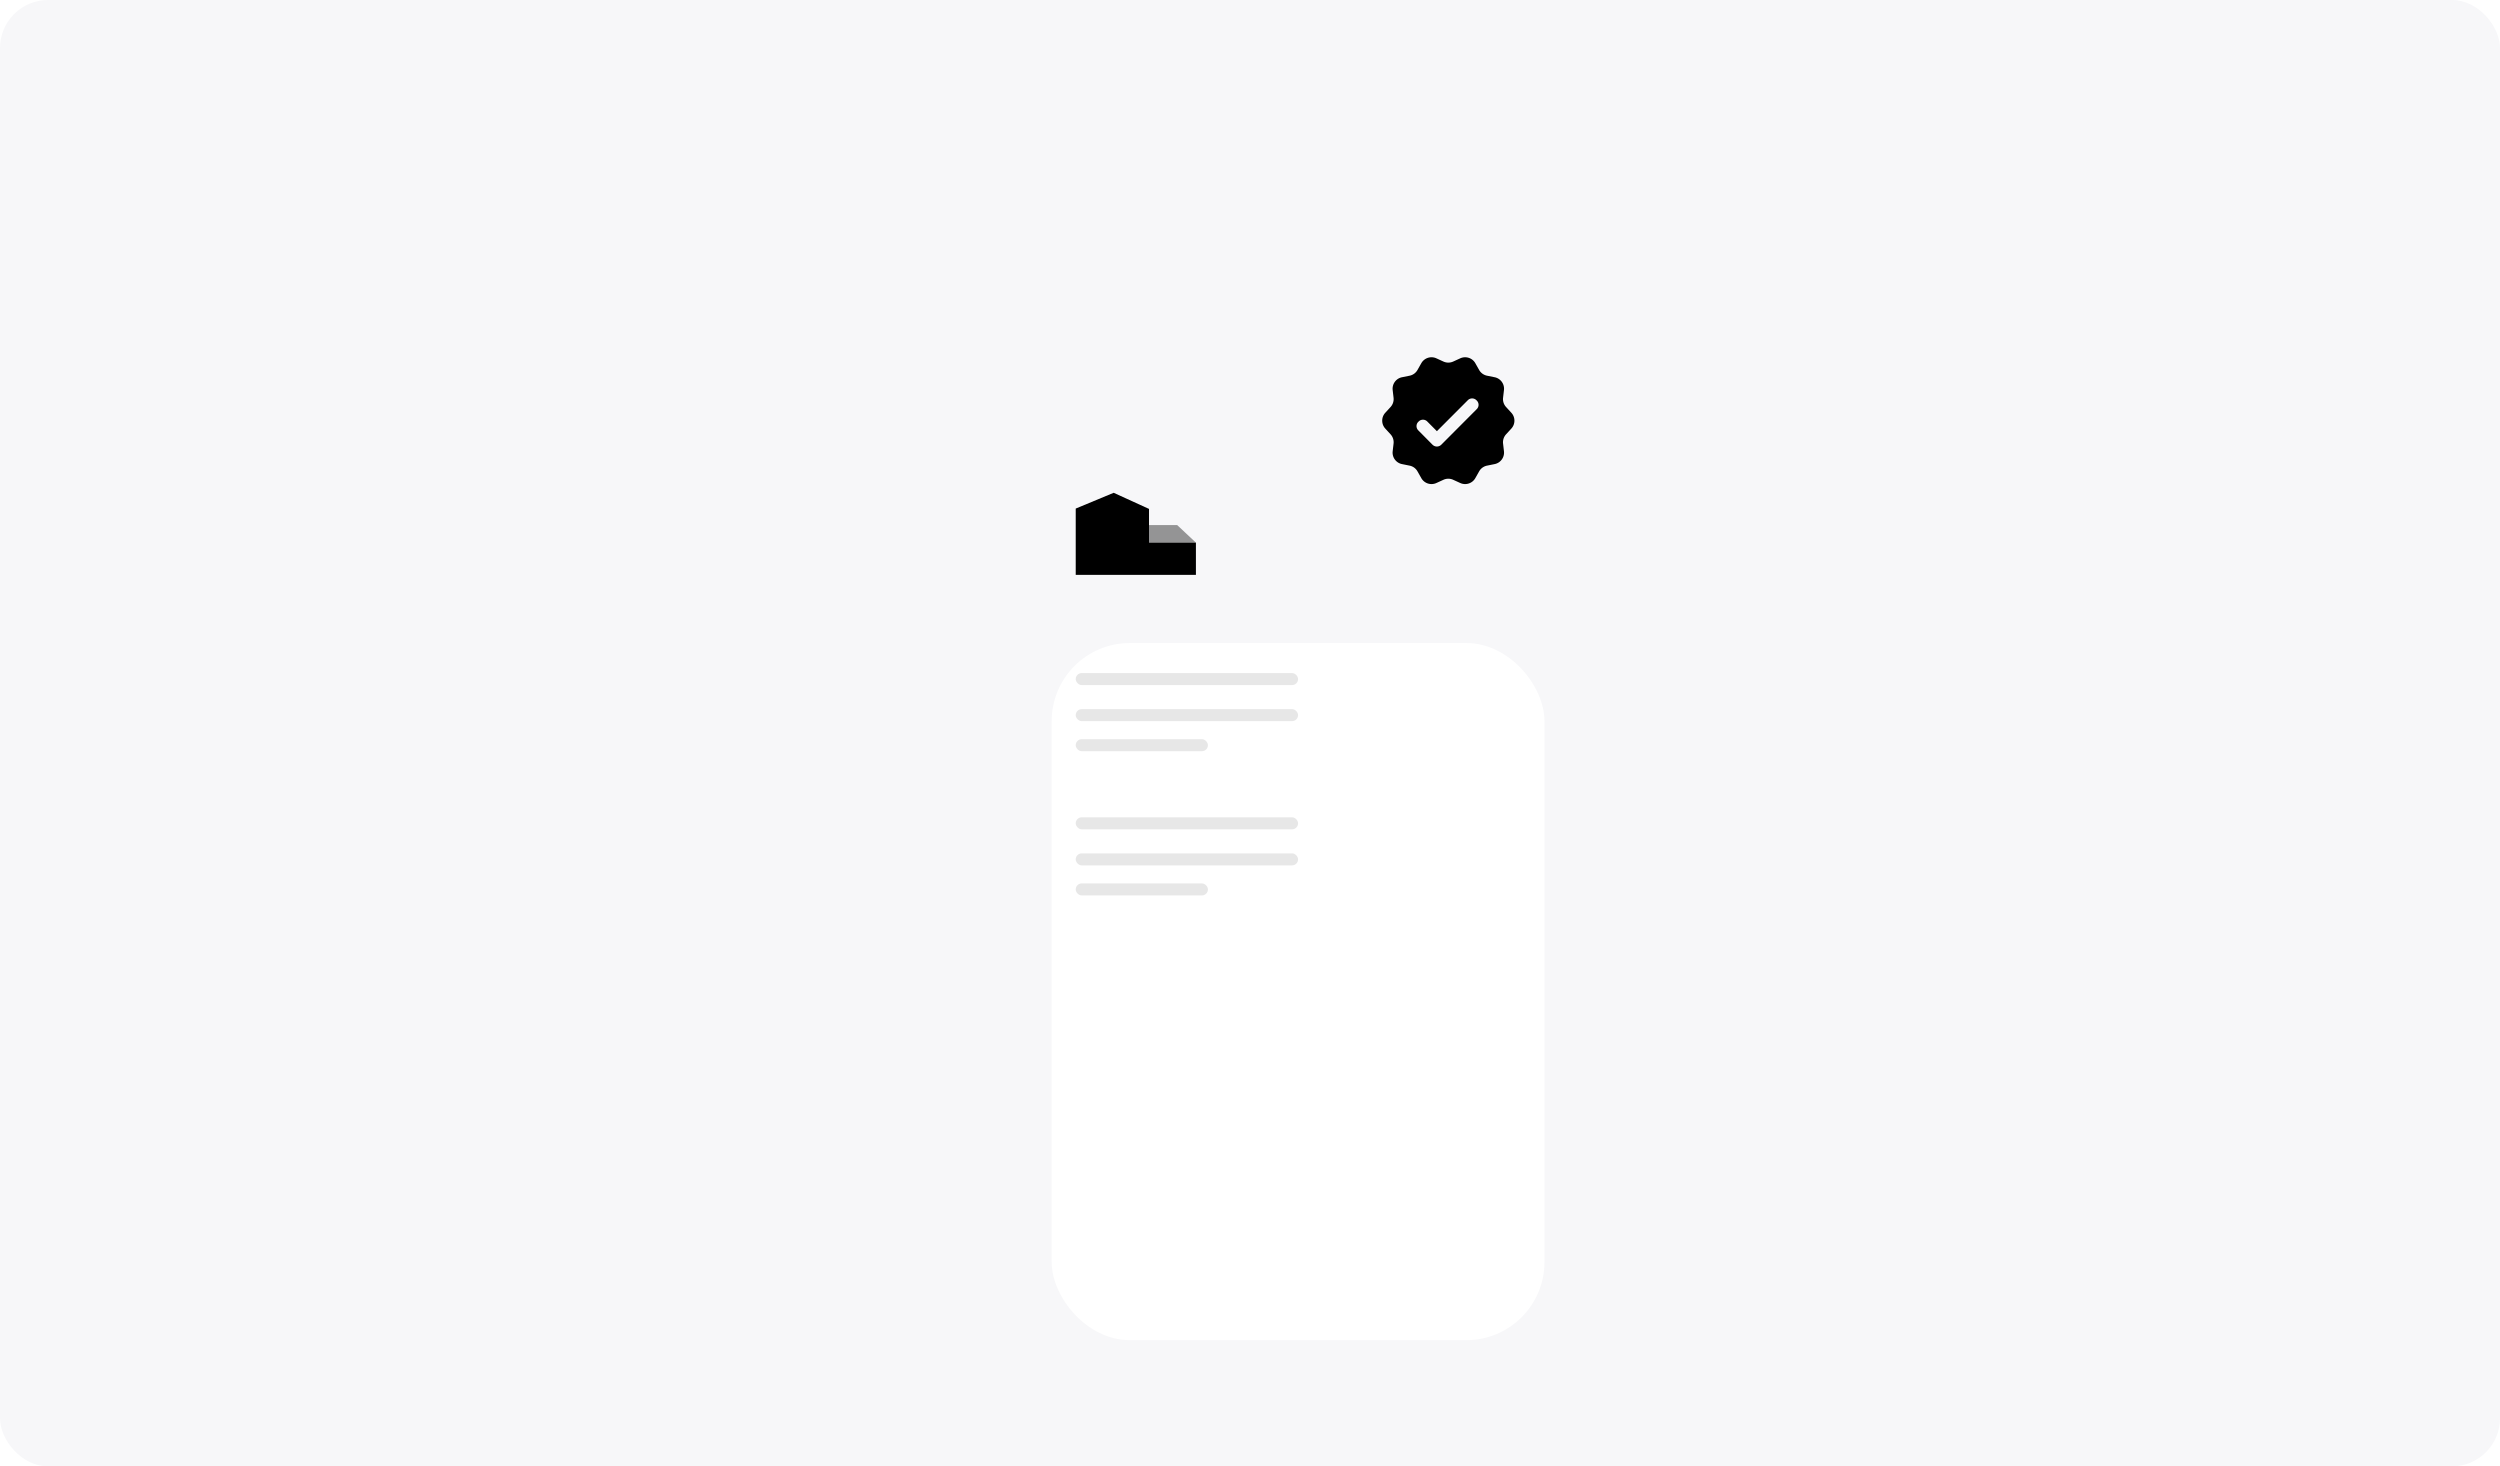 <svg viewBox="0 0 416 244" fill="none" xmlns="http://www.w3.org/2000/svg"><rect width="416" height="244" rx="8" fill="#F7F7F9"/><g filter="url(#filter0_d)"><rect x="163" y="62" width="82" height="116" rx="13" fill="#fff"/></g><path fill-rule="evenodd" clip-rule="evenodd" d="M236.506 60.44a1.95 1.95 0 012.507-.815l1.178.538a1.949 1.949 0 001.618 0l1.178-.538a1.95 1.95 0 012.507.814l.637 1.127a1.95 1.95 0 001.31.95l1.269.258a1.948 1.948 0 011.549 2.13l-.148 1.286a1.949 1.949 0 00.501 1.539l.875.953a1.947 1.947 0 010 2.634l-.875.954a1.949 1.949 0 00-.501 1.538l.148 1.286a1.949 1.949 0 01-1.549 2.13l-1.269.258a1.95 1.95 0 00-1.31.95l-.637 1.127a1.95 1.95 0 01-2.507.814l-1.178-.537a1.949 1.949 0 00-1.618 0l-1.178.537a1.95 1.95 0 01-2.507-.814l-.637-1.126a1.95 1.95 0 00-1.31-.951l-1.269-.257a1.949 1.949 0 01-1.549-2.131l.148-1.286a1.949 1.949 0 00-.501-1.538l-.875-.954a1.947 1.947 0 010-2.634l.875-.953a1.95 1.95 0 00.501-1.539l-.148-1.285a1.948 1.948 0 011.549-2.131l1.269-.257a1.95 1.95 0 001.31-.951l.637-1.127zm1.874 13.57l-2.38-2.4a.996.996 0 010-1.41l.07-.07c.39-.39 1.03-.39 1.42 0l1.61 1.62 5.15-5.16c.39-.39 1.03-.39 1.42 0l.07.07c.39.39.39 1.02 0 1.41l-5.92 5.94c-.41.39-1.04.39-1.44 0z" fill="#000"/><path d="M179 95.659V84.627L185.316 82l5.879 2.683v5.61H199v5.365h-20z" fill="#000"/><path opacity=".4" d="M195.878 87.367L199 90.294h-7.805v-2.927h4.683z" fill="#000"/><rect x="179" y="112" width="37" height="2" rx="1" fill="#E7E7E7"/><rect x="179" y="136" width="37" height="2" rx="1" fill="#E7E7E7"/><rect x="179" y="118" width="37" height="2" rx="1" fill="#E7E7E7"/><rect x="179" y="142" width="37" height="2" rx="1" fill="#E7E7E7"/><rect x="179" y="123" width="22" height="2" rx="1" fill="#E7E7E7"/><rect x="179" y="147" width="22" height="2" rx="1" fill="#E7E7E7"/><defs><filter id="filter0_d" x="112" y="44" width="208" height="242" filterUnits="userSpaceOnUse" color-interpolation-filters="sRGB"><feFlood flood-opacity="0" result="BackgroundImageFix"/><feColorMatrix in="SourceAlpha" values="0 0 0 0 0 0 0 0 0 0 0 0 0 0 0 0 0 0 127 0"/><feOffset dx="12" dy="45"/><feGaussianBlur stdDeviation="31.5"/><feColorMatrix values="0 0 0 0 0 0 0 0 0 0 0 0 0 0 0 0 0 0 0.07 0"/><feBlend in2="BackgroundImageFix" result="effect1_dropShadow"/><feBlend in="SourceGraphic" in2="effect1_dropShadow" result="shape"/></filter></defs></svg>
